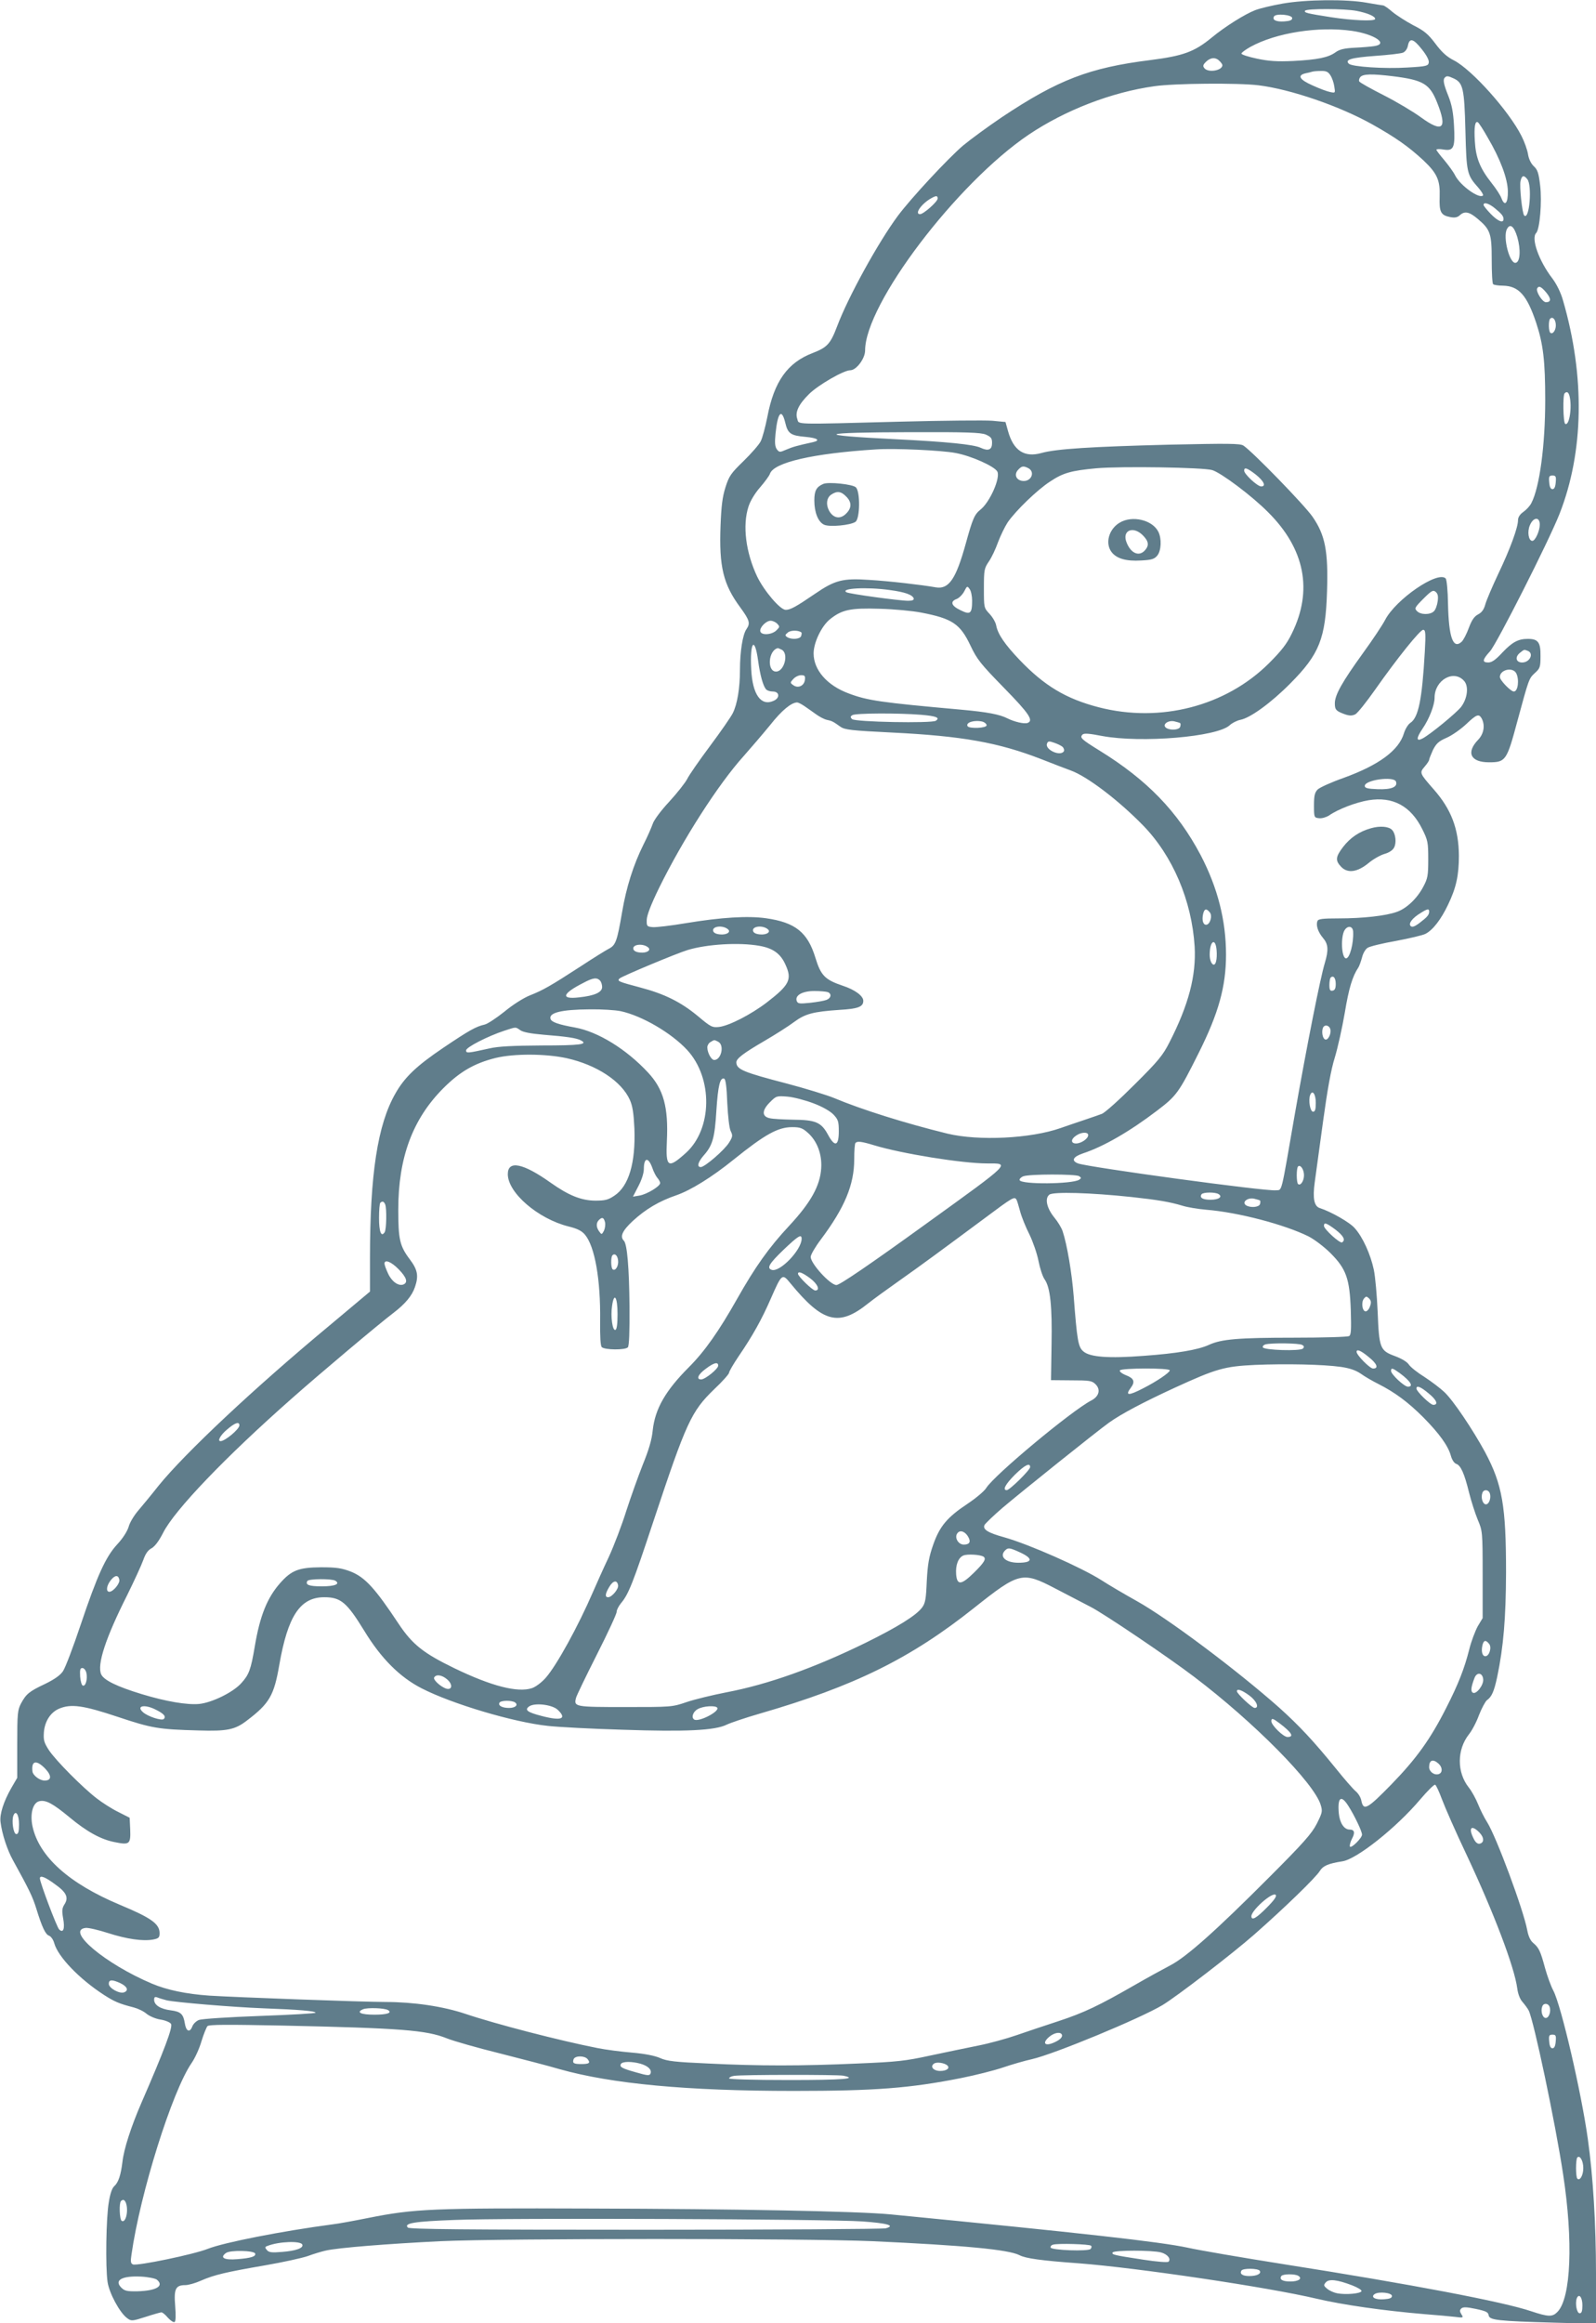 <?xml version="1.0" standalone="no"?>
<!DOCTYPE svg PUBLIC "-//W3C//DTD SVG 20010904//EN"
 "http://www.w3.org/TR/2001/REC-SVG-20010904/DTD/svg10.dtd">
<svg version="1.0" xmlns="http://www.w3.org/2000/svg"
 width="880pt" height="1280pt" viewBox="0 0 880 1280"
 preserveAspectRatio="xMidYMid meet">
<g transform="translate(0,1280) scale(0.1,-0.1)"
fill="#607d8b" stroke="none">
<path d="M7071 12780 c-57 -10 -124 -26 -150 -36 -55 -21 -165 -89 -241 -152
-95 -78 -157 -100 -337 -123 -337 -42 -510 -109 -818 -314 -77 -52 -174 -123
-215 -157 -84 -72 -287 -290 -360 -388 -108 -146 -273 -445 -334 -607 -37 -98
-55 -117 -135 -148 -139 -53 -213 -157 -250 -352 -11 -55 -27 -116 -37 -135
-9 -18 -52 -67 -94 -108 -70 -68 -80 -82 -100 -145 -17 -53 -23 -105 -27 -210
-9 -228 15 -325 109 -452 51 -70 56 -87 34 -119 -21 -29 -36 -125 -36 -224 0
-102 -15 -191 -40 -240 -10 -20 -66 -101 -125 -180 -59 -79 -116 -161 -126
-182 -11 -21 -55 -77 -99 -125 -45 -48 -85 -102 -91 -122 -7 -20 -29 -71 -51
-114 -55 -110 -95 -236 -118 -373 -27 -157 -35 -181 -71 -200 -16 -8 -87 -52
-157 -98 -168 -109 -209 -132 -280 -160 -35 -14 -94 -51 -141 -90 -45 -36 -94
-68 -109 -71 -48 -11 -84 -31 -228 -128 -148 -100 -213 -162 -264 -252 -98
-171 -140 -444 -140 -906 l0 -185 -222 -186 c-418 -347 -799 -705 -944 -884
-40 -51 -91 -112 -113 -138 -22 -26 -46 -65 -52 -89 -8 -25 -32 -63 -62 -95
-64 -69 -110 -170 -202 -443 -41 -123 -85 -238 -98 -257 -15 -22 -46 -44 -97
-69 -89 -42 -105 -55 -134 -108 -19 -37 -21 -55 -21 -225 l0 -185 -32 -55
c-43 -75 -66 -146 -60 -189 8 -65 37 -154 69 -211 90 -163 108 -201 128 -265
32 -104 51 -144 71 -150 10 -4 23 -22 28 -41 21 -75 137 -196 274 -285 58 -37
82 -48 164 -69 23 -6 55 -21 71 -35 16 -13 50 -28 77 -32 26 -4 53 -15 58 -24
11 -17 -38 -147 -163 -434 -58 -134 -97 -255 -105 -327 -9 -73 -22 -112 -45
-133 -12 -10 -23 -43 -30 -88 -15 -83 -19 -357 -7 -439 9 -62 67 -170 108
-200 23 -17 27 -17 102 7 43 14 82 25 87 25 6 0 22 -13 36 -30 15 -16 31 -27
37 -23 6 3 7 37 3 88 -8 94 2 115 56 115 17 0 56 11 87 25 73 32 139 47 353
84 98 17 203 40 235 51 32 12 76 25 98 30 68 16 347 38 635 52 355 16 2010 16
2380 0 505 -23 750 -46 811 -77 34 -18 120 -30 329 -45 323 -25 1039 -131
1310 -195 145 -34 369 -66 595 -85 66 -5 142 -12 168 -15 46 -6 47 -5 35 14
-10 16 -10 23 -1 32 9 9 28 9 80 -2 56 -12 69 -18 71 -35 4 -27 47 -32 365
-41 l227 -6 0 276 c0 272 -16 536 -45 742 -36 258 -147 735 -190 817 -14 26
-34 82 -46 125 -25 93 -34 112 -65 138 -16 13 -27 38 -33 70 -21 113 -171 516
-221 595 -16 25 -38 69 -50 99 -12 30 -35 72 -51 92 -67 84 -66 209 0 293 17
21 42 68 56 107 15 38 35 75 44 82 26 18 39 48 56 127 35 166 48 324 49 575 0
367 -20 485 -116 665 -67 123 -176 286 -225 331 -21 20 -70 57 -108 82 -39 24
-78 55 -87 69 -10 15 -40 33 -78 47 -81 30 -86 43 -94 246 -4 88 -13 191 -21
229 -18 85 -61 180 -105 229 -27 32 -131 91 -193 111 -31 10 -40 53 -28 141 6
44 27 195 46 336 24 175 44 287 65 353 16 53 41 165 55 247 22 133 42 200 75
249 5 8 14 33 20 55 5 22 19 46 31 53 12 8 83 25 157 38 74 14 147 31 162 39
41 21 86 80 124 160 45 93 60 162 60 270 -1 148 -42 256 -139 366 -78 89 -79
91 -50 125 14 16 25 33 25 38 0 5 10 29 21 54 18 35 31 48 75 67 30 13 78 47
107 74 59 56 71 60 87 32 19 -37 12 -83 -19 -116 -69 -71 -43 -125 59 -125 92
0 98 9 156 225 64 236 64 236 96 266 29 26 32 33 32 94 1 76 -13 95 -70 95
-53 0 -86 -18 -140 -75 -37 -40 -58 -55 -78 -55 -35 0 -33 15 10 62 38 43 324
607 383 757 134 341 141 757 19 1176 -12 43 -35 89 -58 120 -75 97 -119 222
-90 251 20 20 33 174 22 262 -8 68 -14 87 -35 106 -15 14 -28 40 -32 67 -4 24
-20 69 -36 100 -69 137 -273 365 -372 416 -40 20 -68 46 -103 93 -40 53 -62
71 -122 101 -39 21 -91 54 -114 73 -23 20 -46 36 -52 36 -6 1 -47 7 -91 15
-110 20 -333 18 -464 -5z m409 -40 c62 -12 105 -31 102 -45 -4 -13 -124 -8
-242 10 -134 21 -151 25 -144 36 7 12 218 12 284 -1z m-355 -40 c0 -11 -13
-16 -44 -18 -45 -3 -68 8 -56 28 11 17 100 9 100 -10z m329 -70 c125 -18 204
-72 124 -84 -18 -3 -67 -7 -109 -9 -57 -3 -83 -9 -105 -25 -40 -29 -99 -41
-234 -48 -89 -4 -134 -1 -200 13 -47 10 -85 22 -85 28 0 5 23 22 50 37 142 78
375 114 559 88z m386 -102 c25 -31 40 -59 38 -72 -3 -19 -11 -22 -118 -28
-125 -8 -306 4 -323 21 -23 23 14 33 145 43 73 5 142 13 154 18 12 5 24 21 27
39 9 44 30 39 77 -21z m-1116 -64 c9 -8 16 -19 16 -23 0 -30 -78 -43 -99 -17
-10 12 -8 19 8 35 25 25 54 27 75 5z m611 -78 c9 -13 19 -41 22 -62 6 -37 6
-37 -23 -31 -16 3 -59 19 -96 36 -73 32 -87 56 -40 67 15 3 32 7 37 9 6 2 27
4 47 4 29 1 41 -4 53 -23z m345 -6 c168 -21 203 -42 244 -145 58 -145 31 -169
-90 -81 -41 30 -133 85 -204 121 -71 36 -132 70 -135 76 -4 5 -1 16 5 24 15
18 64 19 180 5z m335 -12 c52 -24 59 -54 65 -288 6 -234 8 -243 72 -315 17
-20 28 -38 25 -42 -21 -20 -125 54 -154 111 -8 17 -35 54 -59 83 -24 28 -44
54 -44 58 0 4 18 5 40 1 56 -9 64 11 57 134 -4 71 -12 113 -31 161 -27 67 -31
91 -19 102 9 10 18 9 48 -5z m-1075 -38 c177 -22 445 -114 626 -215 130 -73
201 -123 283 -199 76 -72 92 -110 89 -200 -3 -84 6 -102 58 -112 25 -5 40 -2
53 10 27 25 53 19 99 -20 70 -59 77 -81 77 -226 0 -69 3 -130 8 -134 4 -4 29
-8 55 -8 86 -2 131 -52 182 -204 39 -118 50 -211 50 -426 0 -250 -31 -480 -76
-567 -7 -15 -27 -37 -44 -49 -20 -14 -30 -30 -30 -46 0 -40 -43 -158 -109
-296 -33 -70 -65 -145 -71 -167 -8 -29 -19 -45 -40 -56 -21 -11 -35 -31 -51
-74 -12 -33 -30 -68 -40 -77 -47 -43 -71 24 -75 210 -1 71 -7 133 -13 139 -44
44 -276 -116 -334 -229 -14 -27 -69 -110 -123 -184 -114 -158 -154 -229 -154
-275 0 -36 7 -43 57 -61 24 -8 38 -8 55 0 13 6 62 68 110 136 123 175 248 330
265 330 13 0 15 -17 9 -122 -15 -263 -35 -362 -80 -391 -12 -8 -28 -34 -35
-57 -28 -94 -137 -175 -333 -246 -68 -24 -132 -53 -143 -64 -16 -17 -20 -34
-20 -88 0 -66 1 -67 28 -70 15 -2 39 5 55 15 50 35 147 72 218 84 134 22 233
-32 296 -159 31 -62 33 -74 33 -167 0 -89 -3 -105 -27 -150 -34 -65 -92 -120
-146 -139 -61 -22 -188 -36 -320 -36 -91 0 -114 -3 -118 -15 -9 -23 3 -60 31
-93 29 -34 31 -66 10 -137 -25 -81 -99 -455 -165 -830 -80 -460 -69 -419 -106
-423 -59 -6 -1033 127 -1090 148 -39 15 -28 37 29 56 112 37 256 120 407 235
108 82 120 99 230 319 109 218 150 365 150 540 0 189 -46 369 -140 549 -127
240 -295 414 -558 576 -100 62 -110 71 -93 88 8 8 37 6 108 -8 215 -40 634 -5
703 59 14 13 40 26 59 30 54 10 169 93 276 201 160 161 194 247 202 508 7 220
-10 309 -80 410 -45 65 -331 359 -381 392 -18 12 -86 12 -411 5 -428 -11 -622
-23 -703 -46 -94 -26 -154 13 -184 121 l-14 50 -74 7 c-41 3 -266 1 -500 -5
-610 -16 -563 -17 -574 15 -13 37 7 80 66 138 50 49 190 130 226 130 34 0 82
65 82 109 0 256 505 921 902 1189 201 135 456 234 693 267 111 16 461 19 575
5z m1263 -288 c69 -117 110 -226 111 -296 1 -66 -17 -86 -35 -39 -5 15 -30 54
-55 85 -64 81 -87 139 -92 230 -5 79 1 114 17 104 5 -3 30 -41 54 -84z m218
-229 c28 -33 12 -229 -17 -200 -11 11 -27 162 -20 190 7 31 18 34 37 10z
m-3251 -107 c0 -17 -78 -86 -97 -86 -33 0 8 58 62 88 27 15 35 15 35 -2z
m3072 -53 c39 -32 48 -44 48 -60 0 -25 -31 -12 -70 28 -22 23 -40 45 -40 50 0
17 29 9 62 -18z m124 -159 c20 -69 16 -138 -9 -142 -33 -7 -72 142 -48 186 17
33 39 16 57 -44z m159 -305 c29 -35 28 -54 -1 -54 -20 0 -58 61 -48 77 9 15
22 9 49 -23z m53 -173 c4 -29 -14 -60 -29 -50 -11 6 -12 68 -2 78 13 13 28 -1
31 -28z m76 -398 c15 -59 -1 -167 -24 -153 -11 7 -14 158 -3 168 12 12 21 7
27 -15z m-4324 -148 c14 -59 30 -70 112 -77 65 -6 84 -19 41 -29 -87 -19 -112
-26 -147 -41 -37 -16 -39 -16 -53 2 -10 15 -12 36 -7 85 12 119 34 143 54 60z
m1105 -64 c29 -13 35 -20 35 -46 0 -38 -20 -47 -63 -27 -38 18 -183 33 -467
47 -466 23 -433 38 83 39 308 1 384 -2 412 -13z m-165 -102 c86 -16 213 -73
229 -102 18 -35 -41 -168 -92 -209 -34 -27 -44 -50 -82 -188 -54 -195 -93
-253 -165 -241 -79 14 -262 35 -367 41 -147 10 -189 -1 -300 -77 -104 -71
-135 -88 -161 -88 -30 0 -118 103 -157 183 -63 133 -82 282 -48 386 10 31 35
73 64 106 26 30 50 63 54 74 20 63 237 113 585 135 101 7 364 -5 440 -20z
m401 -84 c36 -20 17 -70 -26 -70 -41 0 -58 36 -29 64 18 19 28 20 55 6z m1013
-10 c49 -15 219 -142 308 -232 203 -202 248 -431 131 -668 -28 -58 -57 -95
-127 -165 -238 -236 -598 -329 -937 -242 -182 47 -301 119 -437 261 -82 86
-120 142 -129 189 -3 18 -20 47 -37 65 -31 33 -31 34 -31 141 0 101 2 110 27
147 15 21 38 70 51 107 14 37 38 86 53 109 45 65 164 180 234 225 72 48 116
60 255 73 136 12 589 5 639 -10z m238 -23 c46 -36 61 -67 32 -67 -21 0 -94 68
-94 87 0 20 15 16 62 -20z m1656 -44 c-2 -26 -8 -38 -18 -38 -10 0 -16 12 -18
38 -3 32 0 37 18 37 18 0 21 -5 18 -37z m-88 -233 c0 -35 -25 -90 -41 -90 -21
0 -29 50 -14 85 19 47 55 49 55 5z m-3130 -419 c0 -72 -10 -80 -64 -53 -51 24
-59 48 -21 62 13 5 32 24 41 41 16 31 17 32 30 14 8 -10 14 -39 14 -64z m-453
58 c83 -11 124 -26 131 -46 2 -9 -8 -13 -31 -13 -47 0 -326 38 -340 47 -36 22
113 30 240 12z m3020 -62 c-3 -22 -12 -47 -21 -55 -20 -20 -73 -20 -93 1 -15
15 -13 20 35 68 45 45 54 50 68 38 12 -10 15 -24 11 -52z m-2848 -62 c172 -33
215 -62 272 -182 36 -76 56 -101 185 -233 139 -142 164 -180 130 -193 -18 -7
-73 6 -111 25 -43 22 -111 35 -255 48 -446 40 -516 50 -622 90 -118 44 -192
129 -192 220 0 60 44 151 90 188 66 53 113 63 274 58 80 -2 183 -12 229 -21z
m-794 -61 c15 -16 15 -18 -3 -36 -25 -26 -85 -30 -90 -6 -4 21 32 58 57 58 11
0 27 -7 36 -16z m134 -49 c2 -2 1 -11 -2 -20 -7 -17 -54 -20 -77 -5 -13 9 -12
12 5 26 17 13 60 12 74 -1z m-239 -155 c11 -80 27 -137 43 -157 5 -7 22 -13
38 -13 37 0 41 -35 5 -51 -70 -32 -117 34 -124 173 -8 153 19 186 38 48z m131
60 c39 -22 13 -120 -32 -120 -51 0 -43 116 9 129 2 1 12 -4 23 -9z m4113 -6
c35 -14 11 -64 -31 -64 -34 0 -41 29 -14 52 26 21 24 20 45 12z m-64 -123 c18
-35 10 -101 -13 -101 -17 0 -77 62 -77 80 0 40 70 57 90 21z m-3922 -37 c-4
-33 -38 -48 -64 -29 -18 13 -18 14 0 34 11 12 30 21 43 21 20 0 24 -4 21 -26z
m3636 -7 c25 -30 17 -96 -18 -142 -26 -33 -169 -151 -213 -174 -35 -18 -35 2
1 55 37 54 66 130 66 170 0 98 107 158 164 91z m-3639 -137 c17 -11 45 -32 64
-45 19 -14 46 -28 60 -31 28 -6 33 -8 75 -38 24 -17 61 -21 284 -32 388 -19
587 -55 822 -146 63 -25 137 -53 164 -63 91 -33 262 -163 398 -302 164 -168
269 -414 285 -668 9 -160 -33 -321 -139 -528 -36 -71 -61 -102 -192 -232 -83
-83 -164 -156 -181 -162 -16 -6 -59 -21 -95 -33 -36 -12 -95 -32 -132 -45
-165 -58 -451 -72 -623 -31 -233 57 -475 133 -625 196 -41 17 -159 53 -261 80
-242 63 -278 78 -279 117 0 21 40 51 155 118 60 35 134 82 163 104 62 46 106
57 250 67 104 6 132 17 132 50 0 27 -46 61 -113 83 -98 33 -121 56 -151 154
-43 141 -111 195 -273 218 -100 14 -246 5 -440 -27 -83 -14 -167 -24 -185 -22
-31 3 -33 5 -32 41 1 25 24 85 68 175 131 266 326 571 467 727 39 44 105 121
146 171 64 81 116 123 148 124 6 0 24 -9 40 -20z m642 -48 c85 -7 108 -16 83
-33 -23 -15 -446 -7 -462 9 -10 10 -10 15 2 22 17 11 254 12 377 2z m341 -38
c12 -4 22 -13 22 -20 0 -16 -95 -20 -105 -5 -12 21 39 36 83 25z m1090 -9 c2
-2 2 -11 -1 -20 -7 -17 -53 -20 -76 -6 -26 17 7 44 43 37 16 -4 32 -8 34 -11z
m-649 -130 c7 -7 10 -18 7 -24 -19 -31 -106 9 -93 42 5 14 11 15 39 5 18 -6
39 -16 47 -23z m1838 -191 c11 -30 -25 -45 -102 -42 -54 2 -70 6 -70 18 0 33
160 55 172 24z m-1027 -720 c17 -19 2 -69 -20 -69 -17 0 -24 27 -16 61 7 28
18 30 36 8z m1210 4 c0 -19 -11 -31 -53 -63 -28 -21 -41 -25 -49 -17 -14 14
10 45 57 73 35 22 45 24 45 7z m-3865 -99 c16 -15 -10 -31 -46 -27 -22 2 -35
9 -37 20 -5 26 56 32 83 7z m220 0 c16 -15 -10 -31 -46 -27 -22 2 -35 9 -37
20 -5 26 56 32 83 7z m3226 -13 c3 -64 -19 -146 -39 -146 -26 0 -31 123 -7
157 18 26 45 20 46 -11z m-753 -101 c2 -21 1 -49 -3 -62 -9 -38 -35 -10 -35
37 0 76 32 97 38 25z m-3133 14 c16 -15 -10 -31 -46 -27 -22 2 -35 9 -37 20
-5 26 56 32 83 7z m612 10 c75 -13 117 -43 144 -104 37 -81 23 -111 -103 -208
-88 -67 -207 -128 -263 -135 -38 -4 -46 0 -115 58 -95 79 -185 124 -322 160
-117 31 -127 35 -112 49 12 12 316 139 376 157 106 32 282 43 395 23z m3178
-210 c0 -24 -5 -35 -17 -37 -14 -3 -18 4 -18 31 0 18 3 37 7 41 15 14 28 -2
28 -35z m-4057 19 c7 -7 12 -23 12 -36 0 -29 -41 -48 -127 -57 -103 -12 -94
20 22 79 54 29 75 32 93 14z m1256 -64 c23 -9 19 -33 -7 -43 -13 -5 -53 -12
-90 -16 -59 -6 -68 -5 -74 10 -11 31 31 55 97 55 32 0 65 -3 74 -6z m-1142
-105 c117 -25 280 -120 367 -214 143 -155 139 -435 -7 -567 -99 -89 -112 -81
-105 66 9 185 -18 285 -104 377 -120 129 -276 225 -403 248 -89 16 -127 29
-134 46 -13 35 58 53 216 54 64 1 141 -4 170 -10z m3913 -99 c7 -23 -12 -63
-28 -57 -14 4 -21 41 -13 63 8 21 34 17 41 -6z m-4466 -6 c15 -11 59 -19 129
-25 126 -10 181 -18 205 -31 42 -22 -4 -28 -216 -28 -159 -1 -240 -5 -287 -16
-122 -27 -130 -28 -130 -11 0 17 119 78 210 108 68 22 61 22 89 3z m1092 -64
c34 -19 16 -100 -23 -100 -16 0 -38 40 -38 70 0 10 8 24 18 29 21 13 20 13 43
1z m-837 -90 c166 -37 303 -127 349 -230 15 -34 21 -73 25 -158 7 -189 -31
-318 -111 -370 -34 -23 -51 -27 -106 -27 -77 1 -146 29 -245 99 -152 108 -236
125 -236 47 0 -103 167 -246 334 -288 49 -12 73 -24 91 -45 55 -65 87 -248 84
-476 -1 -86 2 -137 9 -144 16 -16 130 -17 144 -1 7 9 10 83 9 226 -2 213 -13
343 -31 361 -23 23 -9 55 49 109 72 66 145 109 241 142 78 27 195 99 315 196
174 140 245 179 323 179 43 0 57 -5 85 -30 52 -45 80 -119 75 -196 -6 -97 -57
-189 -177 -318 -112 -120 -187 -226 -286 -401 -101 -179 -180 -291 -266 -377
-130 -130 -187 -230 -200 -348 -5 -53 -22 -109 -55 -190 -25 -63 -66 -178 -91
-255 -24 -77 -68 -192 -97 -255 -30 -63 -68 -149 -86 -190 -82 -190 -201 -406
-261 -474 -22 -25 -55 -50 -76 -57 -79 -26 -223 11 -428 110 -171 83 -231 131
-306 243 -130 196 -185 257 -264 289 -50 19 -78 24 -165 24 -123 -1 -163 -16
-227 -89 -70 -80 -110 -179 -138 -346 -22 -130 -32 -157 -76 -205 -46 -50
-161 -106 -231 -113 -66 -6 -181 13 -316 54 -138 42 -209 77 -224 109 -24 53
24 200 143 436 39 79 79 166 89 194 12 34 25 54 46 65 19 11 41 41 64 86 62
123 341 415 710 740 150 133 483 413 560 471 64 49 102 94 118 142 21 61 15
95 -28 152 -56 74 -64 111 -64 274 0 287 79 500 249 670 91 91 171 137 287
166 103 25 276 24 392 -1z m886 -246 c4 -77 11 -140 19 -156 12 -24 11 -31 -9
-63 -25 -41 -134 -135 -156 -135 -23 0 -16 27 16 64 49 55 61 97 70 247 9 137
20 184 43 176 8 -2 14 -47 17 -133z m3245 0 c0 -37 -4 -49 -15 -49 -16 0 -27
63 -16 92 12 31 31 6 31 -43z m-2769 -3 c48 -18 92 -43 110 -62 25 -27 29 -37
29 -92 0 -82 -22 -89 -60 -18 -37 68 -68 81 -192 82 -54 1 -111 4 -128 8 -45
9 -45 43 0 88 35 35 37 36 98 31 34 -3 98 -20 143 -37z m1514 -175 c0 -20 -39
-46 -67 -46 -29 0 -30 23 0 43 28 20 67 22 67 3z m-1180 -56 c151 -46 485
-100 623 -100 128 0 140 11 -333 -330 -314 -227 -480 -340 -498 -340 -34 0
-142 118 -142 155 0 12 25 55 56 96 131 175 184 301 184 442 0 46 3 87 7 90
10 11 34 8 103 -13z m-1223 -125 c7 -21 20 -46 28 -55 8 -9 15 -22 15 -28 0
-18 -73 -62 -114 -69 l-36 -6 30 58 c18 34 30 72 30 94 0 65 25 68 47 6z
m3593 -40 c0 -32 -20 -61 -33 -48 -4 3 -7 25 -7 48 0 23 3 45 7 48 13 13 33
-16 33 -48z m-1240 -5 c13 -9 13 -11 0 -20 -38 -24 -319 -27 -328 -2 -2 6 7
16 20 21 31 13 289 13 308 1z m289 -115 c147 -16 211 -27 281 -48 25 -8 83
-18 130 -22 177 -14 434 -82 565 -147 33 -17 87 -58 121 -92 87 -87 106 -141
112 -315 3 -106 2 -135 -9 -142 -8 -5 -144 -9 -304 -9 -307 0 -400 -8 -468
-39 -60 -28 -179 -48 -360 -61 -194 -15 -297 -7 -333 24 -29 24 -35 58 -54
306 -10 126 -36 282 -61 357 -6 18 -26 51 -44 73 -43 52 -56 107 -29 128 22
17 227 11 453 -13z m480 16 c24 -15 1 -31 -44 -31 -44 0 -62 11 -50 30 8 12
75 13 94 1z m-1114 -31 c3 -5 12 -35 20 -65 8 -30 31 -87 51 -126 19 -39 42
-105 50 -146 8 -41 23 -87 34 -102 31 -44 42 -148 38 -361 l-3 -194 112 -1
c101 0 114 -2 134 -22 29 -29 19 -67 -24 -89 -108 -56 -535 -411 -579 -482
-11 -18 -58 -57 -103 -87 -113 -75 -154 -124 -190 -227 -23 -66 -30 -106 -35
-200 -4 -98 -8 -121 -26 -145 -33 -44 -135 -107 -309 -193 -284 -139 -539
-230 -770 -274 -77 -15 -176 -39 -220 -54 -79 -27 -84 -27 -338 -27 -276 0
-284 1 -271 50 2 11 54 118 114 237 61 120 110 226 110 237 0 11 11 32 24 48
42 50 65 108 180 455 180 541 207 601 333 723 46 43 83 85 83 92 0 7 24 48 53
91 76 111 127 202 177 317 61 139 63 140 108 85 179 -218 267 -241 429 -111
29 23 106 79 170 124 114 80 240 173 468 342 162 121 168 124 180 105z m1343
-5 c2 -2 2 -11 -1 -20 -7 -17 -53 -20 -76 -6 -26 17 7 44 43 37 16 -4 32 -8
34 -11z m-4824 -21 c9 -24 7 -137 -3 -153 -19 -29 -31 2 -31 78 0 43 3 81 7
84 11 11 20 8 27 -9z m1212 -98 c3 -13 0 -34 -6 -47 -12 -22 -13 -22 -26 -4
-17 23 -18 47 -2 63 18 18 27 15 34 -12z m4028 -41 c45 -35 56 -57 36 -70 -12
-7 -100 73 -100 91 0 21 13 17 64 -21z m-2944 -50 c0 -62 -122 -188 -166 -171
-27 10 -13 34 66 110 81 77 100 89 100 61z m-1012 -119 c4 -29 -14 -60 -29
-50 -11 6 -12 68 -2 78 13 13 28 -1 31 -28z m-1210 -49 c44 -45 53 -73 26 -84
-27 -10 -64 16 -84 60 -11 23 -20 48 -20 55 0 25 37 11 78 -31z m2268 -49 c43
-32 58 -68 29 -68 -15 0 -95 78 -95 92 0 16 24 7 66 -24z m3088 -155 c-5 -16
-16 -28 -24 -28 -19 0 -26 51 -9 71 11 13 14 13 28 0 11 -12 13 -22 5 -43z
m-4149 -43 c0 -55 -4 -85 -12 -87 -16 -6 -27 75 -18 133 11 77 30 49 30 -46z
m3775 -170 c11 -6 12 -12 4 -20 -15 -15 -216 -9 -221 7 -2 6 4 13 14 16 34 9
188 7 203 -3z m366 -66 c47 -37 57 -64 25 -64 -18 0 -91 74 -91 92 0 17 24 7
66 -28z m-3586 -48 c0 -18 -72 -76 -94 -76 -29 0 -17 28 26 59 45 34 68 39 68
17z m3434 -7 c47 -7 81 -18 110 -38 22 -16 66 -41 96 -56 91 -46 164 -100 248
-184 88 -89 137 -157 152 -212 6 -22 18 -40 29 -44 25 -8 45 -52 71 -158 12
-48 34 -116 48 -150 26 -61 27 -65 27 -302 l0 -240 -27 -45 c-14 -26 -36 -83
-47 -128 -26 -103 -59 -189 -127 -322 -87 -172 -164 -279 -302 -421 -134 -137
-154 -148 -166 -89 -3 17 -17 40 -32 52 -15 13 -63 68 -107 123 -125 154 -203
237 -314 337 -235 208 -613 491 -785 587 -70 39 -158 91 -195 115 -110 70
-400 198 -535 236 -91 25 -122 44 -109 69 6 9 49 51 98 93 105 89 517 419 588
470 67 48 190 113 364 193 227 104 272 117 441 125 169 7 376 3 474 -11z
m-944 -19 c0 -12 -72 -61 -147 -99 -81 -42 -101 -41 -68 3 25 33 18 52 -26 69
-23 9 -38 21 -34 27 8 13 275 14 275 0z m1269 -16 c59 -44 77 -74 44 -74 -20
0 -93 68 -93 87 0 19 9 16 49 -13z m157 -110 c45 -36 57 -64 27 -64 -17 0 -93
74 -93 90 0 19 23 10 66 -26z m-6556 -177 c0 -21 -79 -87 -104 -87 -19 0 0 34
36 64 43 37 68 46 68 23z m4360 -230 c0 -16 -113 -127 -129 -127 -25 0 -7 33
45 85 55 54 84 68 84 42z m2534 -143 c10 -26 -4 -65 -23 -62 -17 3 -27 39 -17
64 7 19 32 18 40 -2z m-2874 -244 c14 -26 5 -40 -26 -40 -31 0 -54 41 -34 64
15 19 44 7 60 -24z m280 -81 c78 -35 76 -59 -5 -59 -70 0 -107 34 -73 68 16
16 25 15 78 -9z m-198 -25 c18 -11 6 -32 -51 -88 -70 -69 -94 -72 -99 -10 -4
52 12 92 40 104 22 9 91 5 110 -6z m-4764 -128 c4 -20 -34 -66 -55 -66 -20 0
-16 34 8 64 23 29 42 30 47 2z m5159 -47 c65 -34 154 -80 198 -103 74 -38 431
-279 570 -385 330 -250 661 -585 697 -705 11 -36 9 -43 -22 -105 -28 -54 -73
-105 -260 -292 -293 -294 -456 -439 -545 -486 -38 -20 -128 -69 -199 -110
-195 -112 -278 -152 -421 -199 -71 -23 -175 -58 -230 -77 -55 -19 -149 -45
-210 -57 -60 -12 -180 -37 -265 -55 -138 -30 -182 -35 -400 -44 -311 -14 -547
-14 -825 0 -183 8 -227 13 -265 30 -29 13 -85 24 -155 30 -60 5 -146 16 -190
25 -209 41 -564 133 -730 189 -122 41 -286 65 -438 65 -127 0 -830 26 -972 35
-129 9 -234 31 -317 66 -258 109 -478 294 -366 307 15 2 70 -11 123 -28 106
-34 193 -46 249 -36 31 6 36 11 36 35 0 51 -45 84 -218 156 -282 118 -447 266
-483 434 -14 68 2 128 37 137 36 9 75 -12 168 -89 94 -78 171 -121 247 -136
83 -17 90 -12 87 68 l-3 66 -63 32 c-35 17 -88 51 -119 75 -78 60 -224 207
-263 265 -27 42 -31 55 -28 99 5 61 37 110 84 130 66 28 134 18 323 -45 189
-63 224 -69 445 -75 159 -5 202 4 268 55 124 94 149 138 178 306 47 270 115
373 248 373 91 0 124 -28 220 -184 93 -153 196 -256 317 -318 168 -86 507
-187 697 -207 53 -6 238 -16 410 -21 350 -12 511 -4 575 28 21 10 103 38 183
61 521 151 830 303 1182 583 247 196 265 201 445 107z m-3968 42 c29 -18 -2
-31 -74 -31 -71 0 -93 8 -80 30 8 12 135 13 154 1z m1559 -25 c4 -20 -34 -66
-55 -66 -19 0 -16 20 7 58 21 35 43 38 48 8z m4802 -322 c17 -19 2 -69 -20
-69 -17 0 -24 27 -16 61 7 28 18 30 36 8z m-7734 -159 c8 -33 -3 -77 -19 -72
-7 2 -13 25 -15 50 -2 37 0 47 12 47 9 0 18 -11 22 -25z m7702 -36 c4 -32 -38
-86 -57 -75 -13 8 -10 31 9 81 13 34 44 30 48 -6z m-5712 -2 c31 -27 28 -59
-4 -51 -31 9 -76 50 -68 62 11 19 43 14 72 -11z m4422 -88 c40 -29 57 -69 30
-69 -14 0 -98 79 -98 92 0 16 27 7 68 -23z m-4049 -38 c21 -14 3 -31 -32 -31
-38 0 -62 13 -53 29 8 13 65 14 85 2z m236 -41 c53 -50 21 -63 -89 -34 -78 20
-95 33 -69 52 29 22 127 11 158 -18z m-2215 0 c44 -22 57 -37 43 -51 -11 -11
-89 14 -115 38 -39 35 10 45 72 13z m3095 11 c13 -21 -102 -80 -127 -65 -18
11 -7 44 20 58 30 17 98 21 107 7z m3101 -86 c67 -51 81 -75 43 -75 -23 0 -89
65 -89 87 0 19 9 16 46 -12z m876 -222 c22 -20 23 -49 2 -57 -24 -9 -54 12
-54 38 0 39 21 47 52 19z m-7683 -27 c37 -39 36 -66 -3 -66 -27 0 -64 28 -67
50 -7 60 21 66 70 16z m7702 -170 c16 -43 76 -180 135 -304 151 -321 265 -621
280 -738 4 -30 15 -59 29 -74 12 -14 28 -35 34 -47 28 -56 147 -618 190 -904
56 -367 43 -677 -30 -755 -28 -30 -50 -30 -146 2 -153 52 -663 149 -1363 259
-228 36 -467 77 -530 91 -153 33 -586 81 -1642 184 -179 17 -845 30 -1653 32
-874 3 -969 -1 -1225 -52 -80 -16 -167 -32 -195 -35 -279 -37 -601 -100 -689
-135 -78 -31 -388 -95 -413 -86 -12 5 -14 16 -8 54 48 339 224 899 331 1055
19 27 44 82 55 121 12 39 27 76 33 83 8 9 110 9 416 3 649 -14 791 -25 903
-70 40 -16 171 -53 292 -83 121 -31 270 -69 330 -87 288 -81 702 -120 1291
-120 450 0 642 15 924 71 80 16 183 42 230 58 47 16 119 37 160 46 120 27 597
224 720 298 78 47 383 281 505 388 165 145 342 316 363 352 17 27 46 40 124
52 79 12 297 185 428 340 40 47 77 84 83 82 5 -1 22 -38 38 -81z m-515 -38
c33 -52 74 -138 74 -156 0 -19 -62 -80 -67 -65 -2 6 3 26 12 43 18 34 13 50
-14 50 -30 0 -54 37 -59 89 -8 90 13 105 54 39z m-7331 -99 c0 -41 -4 -54 -15
-54 -16 0 -27 73 -16 102 13 33 31 5 31 -48z m8051 -44 c28 -28 29 -58 2 -63
-11 -2 -23 8 -32 27 -31 60 -14 80 30 36z m-7853 -286 c64 -45 77 -74 52 -112
-13 -21 -14 -35 -7 -75 11 -59 1 -85 -22 -62 -13 13 -106 259 -106 281 0 19
29 8 83 -32z m6682 -129 c-57 -58 -85 -74 -85 -47 1 33 116 135 134 117 7 -7
-8 -29 -49 -70z m-6320 -417 c37 -18 46 -40 19 -50 -25 -9 -84 23 -84 47 0 24
18 25 65 3z m255 -94 c50 -11 355 -37 535 -44 193 -7 285 -15 285 -24 0 -4
-138 -12 -307 -18 -170 -6 -320 -16 -336 -22 -15 -6 -32 -22 -37 -37 -14 -35
-34 -26 -41 19 -8 50 -22 64 -77 71 -57 7 -92 29 -92 58 0 15 4 18 18 13 9 -4
33 -11 52 -16z m7624 -35 c10 -26 -4 -65 -23 -62 -17 3 -27 39 -17 64 7 19 32
18 40 -2z m-6404 -19 c24 -15 -6 -25 -75 -25 -76 0 -103 13 -63 30 23 10 119
7 138 -5z m3714 -133 c8 -14 -8 -31 -46 -47 -48 -20 -62 -1 -24 32 27 23 60
30 70 15z m2724 -39 c-2 -26 -8 -38 -18 -38 -10 0 -16 12 -18 38 -3 32 0 37
18 37 18 0 21 -5 18 -37z m-5338 -98 c17 -21 9 -27 -35 -27 -42 0 -50 5 -42
27 8 20 61 20 77 0z m291 -25 c42 -12 64 -33 56 -54 -5 -13 -17 -12 -79 6 -79
22 -94 30 -84 47 9 14 60 14 107 1z m1693 -10 c15 -15 -4 -30 -40 -30 -38 0
-58 25 -33 41 15 10 58 3 73 -11z m-575 -56 c85 -17 2 -24 -299 -24 -198 0
-330 4 -330 9 0 5 12 12 28 14 45 7 567 7 601 1z m4081 -509 c0 -40 -19 -73
-33 -58 -4 3 -7 30 -7 58 0 28 3 55 7 58 14 15 33 -18 33 -58z m-8036 -191
c16 -42 0 -114 -23 -100 -12 8 -15 98 -4 109 11 11 20 8 27 -9z m4060 -103
c140 -10 185 -23 130 -38 -16 -4 -613 -8 -1326 -8 -997 0 -1300 3 -1309 12
-24 24 35 34 256 42 276 12 2062 5 2249 -8z m-3087 -128 c7 -19 -35 -34 -111
-40 -58 -5 -74 -3 -85 11 -11 13 -11 17 4 22 63 25 185 29 192 7z m4349 -6 c4
-4 3 -12 -3 -18 -14 -14 -215 -7 -220 8 -2 6 4 14 14 16 27 8 200 3 209 -6z
m-4609 -43 c5 -16 -22 -25 -98 -31 -73 -6 -99 8 -63 34 23 17 155 14 161 -3z
m4995 6 c36 -10 56 -36 41 -51 -5 -5 -67 0 -138 11 -163 25 -177 28 -170 40 8
13 220 13 267 0z m544 -101 c10 -16 -15 -29 -58 -29 -37 0 -54 12 -43 30 8 14
92 13 101 -1z m213 -28 c24 -15 1 -31 -44 -31 -44 0 -62 11 -50 30 8 12 75 13
94 1z m-6294 -21 c42 -35 -3 -61 -107 -64 -57 -1 -71 2 -89 20 -41 41 3 66
108 61 40 -2 79 -10 88 -17z m6590 -31 c31 -12 54 -26 52 -32 -4 -14 -87 -21
-134 -12 -17 3 -42 14 -54 24 -21 17 -22 21 -9 36 17 20 61 16 145 -16z m220
-59 c0 -11 -13 -16 -44 -18 -48 -4 -76 12 -51 29 24 15 95 7 95 -11z m1050
-51 c0 -32 -4 -44 -15 -44 -16 0 -26 54 -16 82 12 30 31 6 31 -38z"/>
<path d="M7560 8237 c-65 -18 -115 -52 -155 -104 -42 -55 -43 -75 -9 -110 36
-36 89 -28 150 22 25 21 64 43 87 50 26 7 47 21 54 36 14 26 8 76 -11 96 -18
20 -67 24 -116 10z"/>
<path d="M4540 10134 c-38 -16 -50 -37 -50 -91 0 -66 21 -119 54 -134 30 -14
146 -3 173 16 25 18 27 166 2 190 -17 17 -150 31 -179 19z m125 -69 c31 -30
32 -62 3 -92 -33 -36 -73 -30 -97 14 -18 34 -13 70 11 87 32 22 55 20 83 -9z"/>
<path d="M6173 9920 c-60 -36 -81 -115 -43 -163 28 -35 80 -50 162 -45 59 3
73 8 89 27 22 27 25 93 6 131 -33 66 -145 92 -214 50z m128 -69 c33 -33 36
-56 12 -83 -33 -37 -79 -16 -102 45 -25 65 37 91 90 38z"/>
</g>
</svg>

